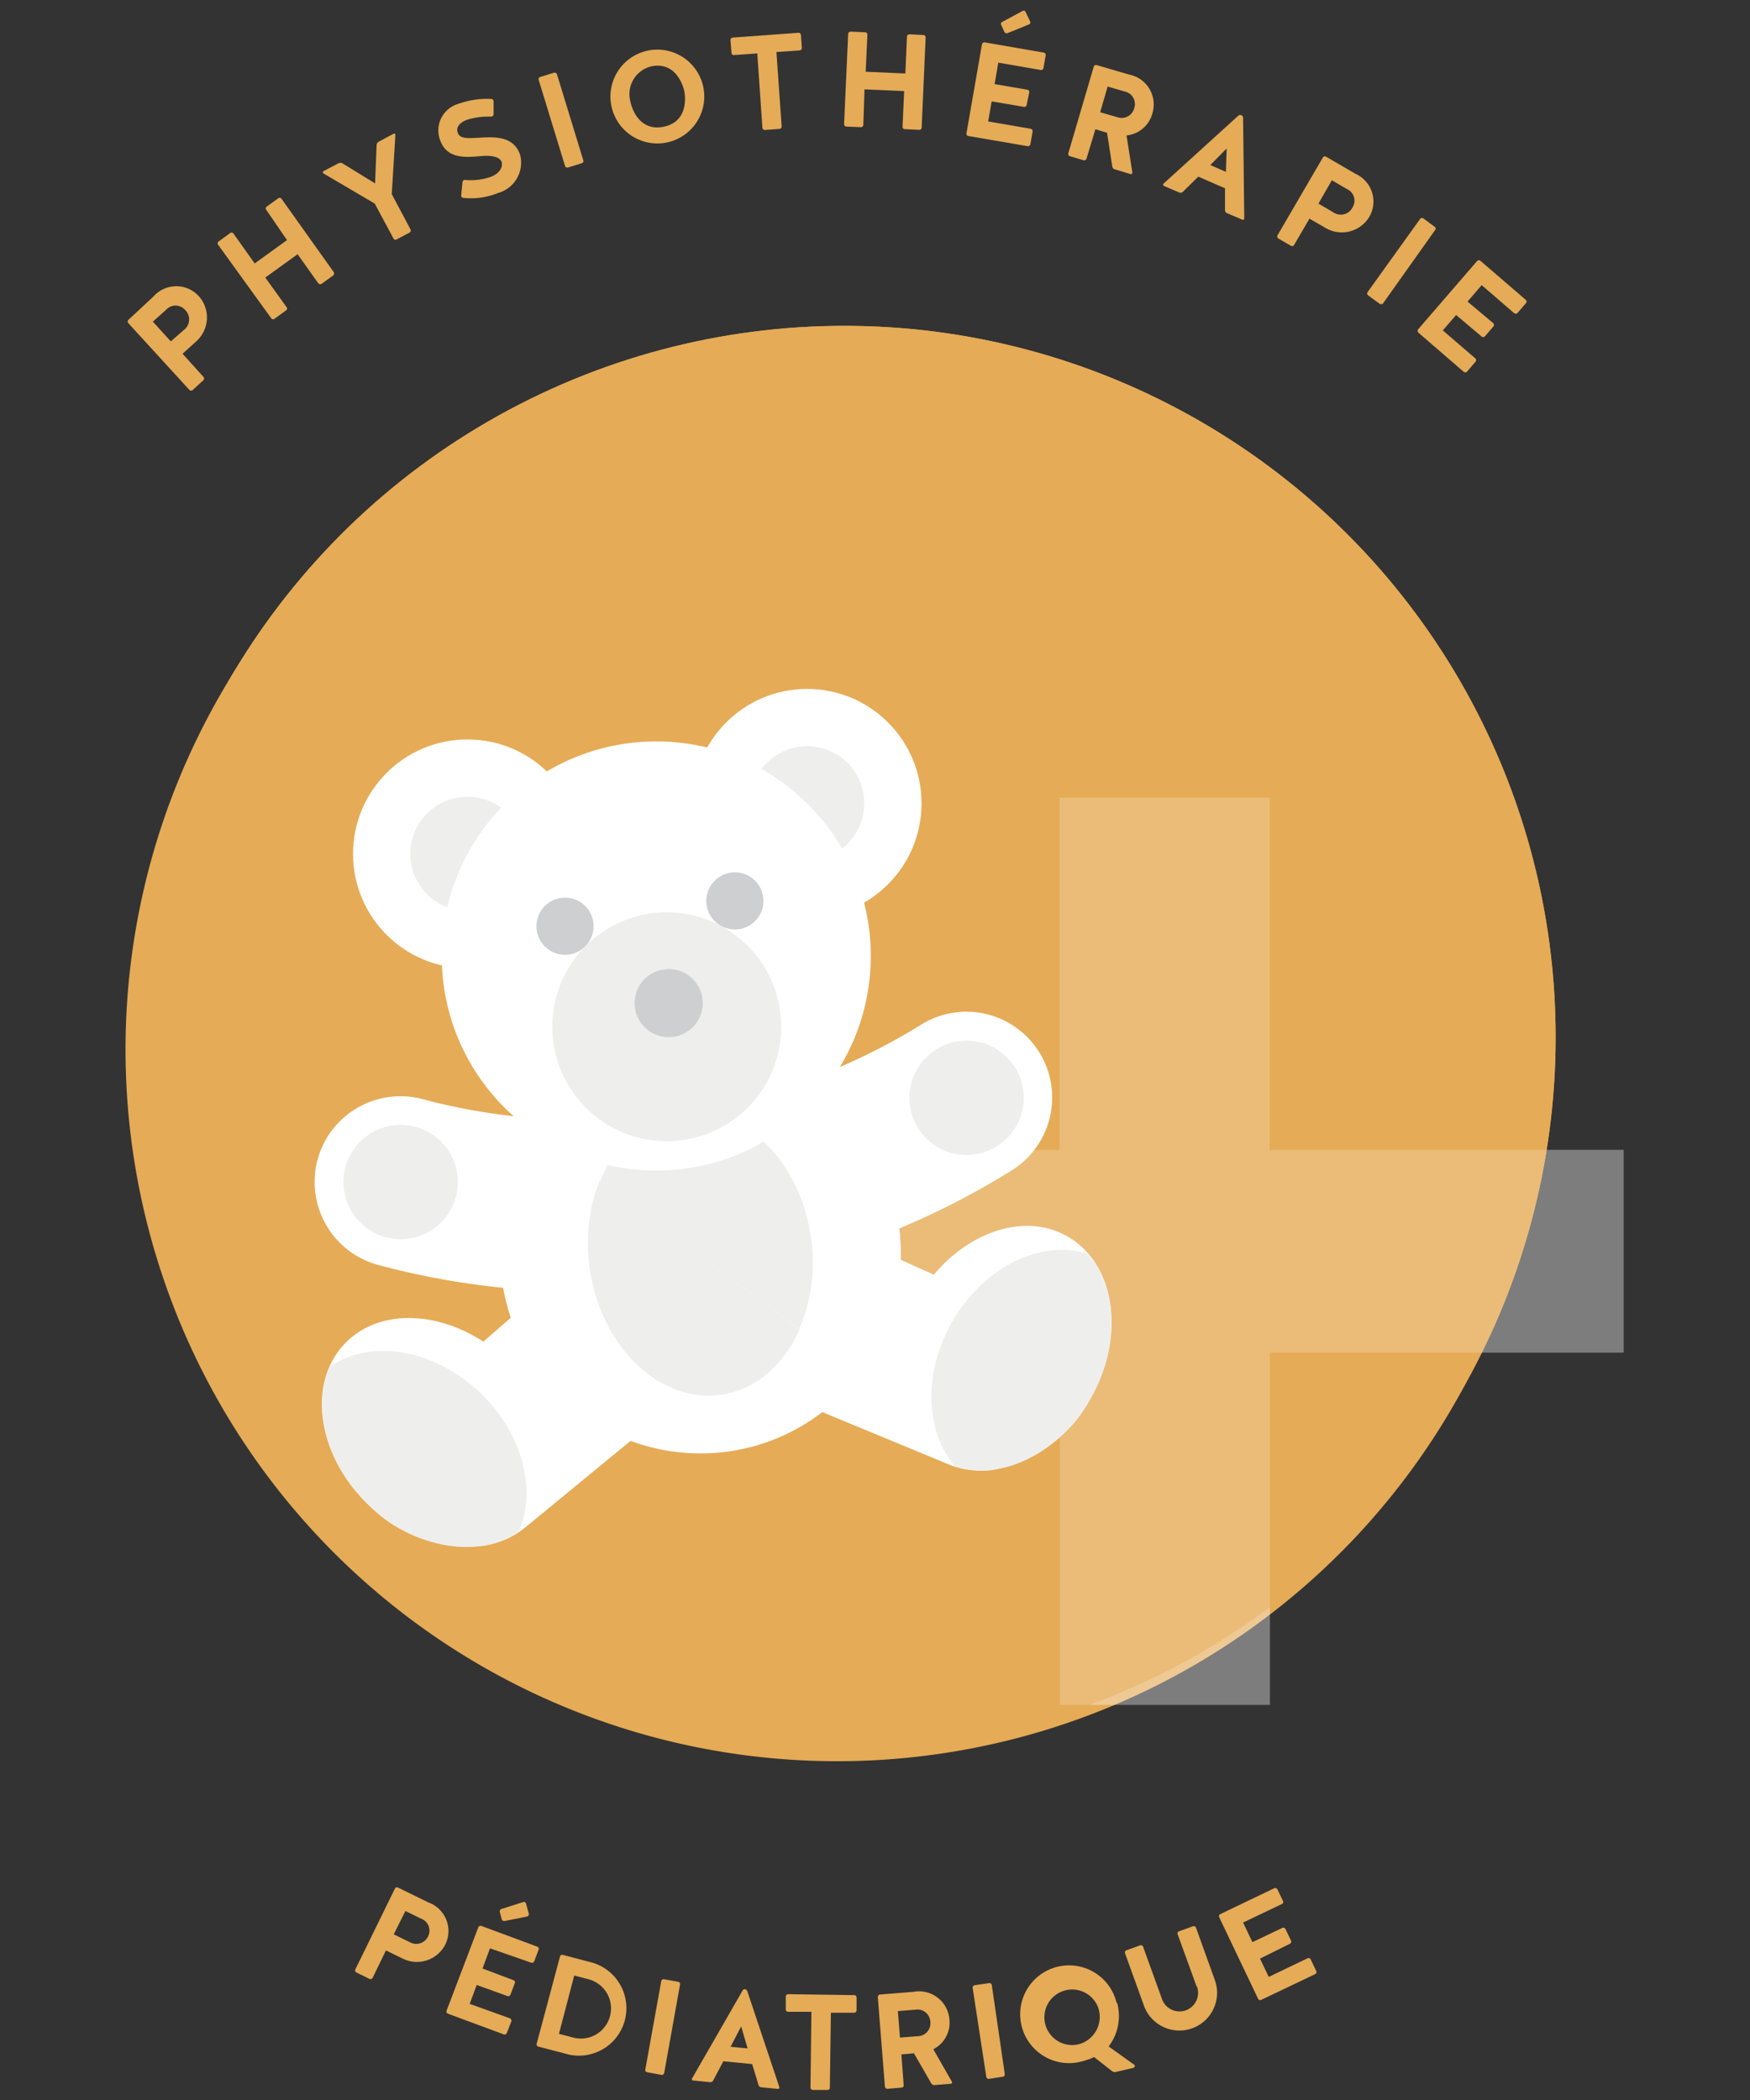 <?xml version="1.0" encoding="UTF-8"?><svg id="Calque_1" data-name="Calque 1" xmlns="http://www.w3.org/2000/svg" viewBox="0 0 150 180"><rect x="0" y="0" width="150" height="180" fill="#333333" stroke="none"/><defs><style>.cls-1{fill:#e5ab56;}.cls-2{opacity:0.2;}.cls-3{fill:#fff;}.cls-4{fill:#eeeeed;}.cls-5{fill:#cecfd1;}.cls-6{fill:none;}</style></defs><path class="cls-1" d="M132.76,90a61.44,61.44,0,0,1-.75,9.66A59.81,59.81,0,0,1,126.44,117a61,61,0,1,1,6.32-27Z"/><path class="cls-1" d="M17.44,32.31a.2.2,0,0,1,0,.27l-.92.85a.21.21,0,0,1-.28,0L11,27.7a.21.21,0,0,1,0-.28l2.15-2a2.61,2.61,0,0,1,3.92,0,2.74,2.74,0,0,1-.24,3.83l-1.18,1.07Zm-1.57-5.74a1.09,1.09,0,0,0-1.65,0l-1.12,1,1.54,1.69,1.15-1A1.13,1.13,0,0,0,15.87,26.57Z"/><path class="cls-1" d="M24.55,26.31a.19.19,0,0,1,0,.27l-1,.73a.2.2,0,0,1-.28,0L18.71,21a.21.21,0,0,1,0-.28l1-.73a.21.21,0,0,1,.28,0l1.84,2.59,2.77-2L22.83,18a.2.2,0,0,1,0-.27l1-.72a.21.21,0,0,1,.28,0l4.5,6.32a.23.23,0,0,1-.05.28l-1,.72a.21.21,0,0,1-.28-.05l-1.77-2.49-2.77,2Z"/><path class="cls-1" d="M35.19,19.67a.21.21,0,0,1-.09.27L34,20.52a.19.19,0,0,1-.27-.07l-1.61-3-4.39-2.58a.12.12,0,0,1,0-.2L29,14a.4.4,0,0,1,.35,0l2.8,1.72.13-3.29a.37.37,0,0,1,.19-.29l1.25-.67a.11.11,0,0,1,.17.1l-.31,5.07Z"/><path class="cls-1" d="M41,11.81c1.34-.08,3-.2,3.58,1.45a2.7,2.7,0,0,1-1.88,3.28,6.2,6.2,0,0,1-3,.42.19.19,0,0,1-.17-.22l.11-1.13a.22.22,0,0,1,.22-.19,5.14,5.14,0,0,0,2.23-.27c.66-.26,1-.73.92-1.2s-.81-.65-1.64-.58c-1.28.1-3,.35-3.62-1.29A2.37,2.37,0,0,1,39.29,8.9a7.33,7.33,0,0,1,2.83-.42.21.21,0,0,1,.19.21l0,1.1a.23.23,0,0,1-.21.21,6.08,6.08,0,0,0-2.11.28c-.53.22-.94.58-.75,1.11S40.16,11.85,41,11.81Z"/><path class="cls-1" d="M50,13.75a.19.19,0,0,1-.13.24l-1.19.37a.21.21,0,0,1-.25-.14L46.17,6.84a.19.19,0,0,1,.13-.24l1.19-.37a.22.22,0,0,1,.25.14Z"/><path class="cls-1" d="M60.3,7.55A4,4,0,1,1,52.39,9,4,4,0,1,1,60.3,7.55Zm-1.64.3c-.13-.64-.79-2.55-2.79-2.17a2.44,2.44,0,0,0-1.84,3c.12.65.78,2.58,2.82,2.19S58.78,8.5,58.66,7.85Z"/><path class="cls-1" d="M64.91,4.58l-2,.14a.19.19,0,0,1-.21-.18l-.09-1.11a.22.22,0,0,1,.19-.21l5.64-.41a.2.2,0,0,1,.21.18l.08,1.11a.21.21,0,0,1-.18.22l-2,.14L67,10.84a.21.21,0,0,1-.18.21l-1.26.09a.21.21,0,0,1-.21-.18Z"/><path class="cls-1" d="M74,10.71a.21.21,0,0,1-.21.19l-1.25-.05a.21.21,0,0,1-.19-.21l.35-7.74a.22.22,0,0,1,.21-.19l1.25.06a.19.19,0,0,1,.19.21l-.15,3.17,3.4.15.14-3.17a.22.22,0,0,1,.21-.19L79.15,3a.21.21,0,0,1,.19.21L79,10.94a.2.2,0,0,1-.21.19l-1.24-.06a.19.19,0,0,1-.19-.2l.14-3.06L74.1,7.66Z"/><path class="cls-1" d="M85,8.69l-.3,1.72,3.65.63a.21.21,0,0,1,.16.23l-.19,1.1a.21.21,0,0,1-.23.16L83,11.66a.2.2,0,0,1-.16-.23L84.17,3.8a.22.22,0,0,1,.23-.17l5.07.88a.2.2,0,0,1,.16.23l-.19,1.1a.2.2,0,0,1-.23.16l-3.64-.63-.32,1.84,2.81.48a.2.2,0,0,1,.16.23L88,9a.2.2,0,0,1-.23.16ZM87.65.94a.18.18,0,0,1,.26.09l.39.81a.19.19,0,0,1-.09.25l-1.85.75a.21.21,0,0,1-.27-.11l-.27-.59a.18.18,0,0,1,.08-.26Z"/><path class="cls-1" d="M93.13,13.6a.2.2,0,0,1-.24.14l-1.18-.35a.2.2,0,0,1-.14-.25l2.18-7.43A.2.2,0,0,1,94,5.58l2.77.81a2.61,2.61,0,0,1,2,3.35,2.56,2.56,0,0,1-2.21,1.87l.5,3.17a.13.13,0,0,1-.16.14l-1.34-.4a.3.3,0,0,1-.22-.24l-.45-2.9-1-.3Zm4.09-4.33a1.1,1.1,0,0,0-.83-1.43l-1.45-.42-.64,2.2,1.49.43A1.11,1.11,0,0,0,97.22,9.27Z"/><path class="cls-1" d="M106.65,18.72a.12.12,0,0,1-.17.11l-1.31-.56A.27.27,0,0,1,105,18l0-1.86-2.29-1-1.32,1.3a.28.28,0,0,1-.32.06l-1.32-.57a.13.13,0,0,1,0-.21l6.43-5.84a.27.27,0,0,1,.23,0,.23.23,0,0,1,.14.2Zm-2.91-4.57,1.34.58.06-2Z"/><path class="cls-1" d="M110.92,21a.2.2,0,0,1-.27.07l-1.08-.63a.21.21,0,0,1-.07-.27l3.89-6.67a.2.2,0,0,1,.27-.07l2.51,1.46a2.61,2.61,0,0,1,1.18,3.73,2.75,2.75,0,0,1-3.73.92l-1.38-.8Zm5-3.21a1.08,1.08,0,0,0-.46-1.58l-1.3-.76-1.15,2,1.34.79A1.12,1.12,0,0,0,115.92,17.8Z"/><path class="cls-1" d="M118.55,26a.23.23,0,0,1-.28.05l-1-.73a.21.21,0,0,1-.05-.28l4.5-6.27a.2.2,0,0,1,.28-.05l1,.74a.19.19,0,0,1,0,.27Z"/><path class="cls-1" d="M124.81,27l-1.14,1.32,2.8,2.41a.21.21,0,0,1,0,.28l-.73.85a.22.22,0,0,1-.29,0l-3.89-3.36a.23.23,0,0,1,0-.28l5.06-5.86a.2.2,0,0,1,.28,0l3.89,3.35a.2.2,0,0,1,0,.28l-.73.85a.23.23,0,0,1-.28,0L127,24.44l-1.21,1.41L128,27.71a.2.2,0,0,1,0,.28l-.73.85a.2.2,0,0,1-.28,0Z"/><path class="cls-1" d="M31.94,169.53a.22.22,0,0,1-.27.09l-1.12-.55a.2.2,0,0,1-.09-.27l3.39-6.92a.19.19,0,0,1,.26-.09l2.6,1.27a2.61,2.61,0,0,1,1.45,3.63,2.73,2.73,0,0,1-3.64,1.19l-1.44-.7ZM36.68,166a1.09,1.09,0,0,0-.58-1.54l-1.35-.66-1,2,1.39.68A1.12,1.12,0,0,0,36.68,166Z"/><path class="cls-1" d="M40.86,170.14l-.6,1.62L43.71,173a.22.22,0,0,1,.12.26l-.39,1a.2.2,0,0,1-.25.12l-4.8-1.78a.2.2,0,0,1-.11-.26L41,165.19a.21.21,0,0,1,.26-.11l4.8,1.78a.2.2,0,0,1,.11.25l-.38,1a.22.22,0,0,1-.26.12L42,167l-.64,1.73,2.65,1a.19.19,0,0,1,.12.25l-.38,1a.21.21,0,0,1-.26.11Zm4-7.11a.18.18,0,0,1,.23.14l.24.86a.21.21,0,0,1-.14.24l-1.94.39a.23.23,0,0,1-.25-.16l-.16-.62a.21.21,0,0,1,.13-.25Z"/><path class="cls-1" d="M46.14,175.42a.2.2,0,0,1-.14-.24l2-7.48a.2.2,0,0,1,.24-.14l2.61.69a4.07,4.07,0,0,1-2.08,7.86Zm3-.77a2.57,2.57,0,0,0,1.3-5l-1.22-.32-1.31,5Z"/><path class="cls-1" d="M56.93,177.69a.21.21,0,0,1-.23.16l-1.23-.23a.19.19,0,0,1-.16-.22l1.37-7.59a.2.2,0,0,1,.23-.16l1.23.22a.2.2,0,0,1,.15.23Z"/><path class="cls-1" d="M66.8,178.89a.12.12,0,0,1-.13.16l-1.42-.14a.27.27,0,0,1-.24-.21l-.54-1.78L62,176.68l-.86,1.63a.28.28,0,0,1-.29.16l-1.43-.14a.12.12,0,0,1-.1-.18l4.33-7.53a.2.2,0,0,1,.2-.11.23.23,0,0,1,.2.15Zm-4.18-3.45,1.46.14-.55-1.89Z"/><path class="cls-1" d="M69.55,172.44l-2,0a.2.2,0,0,1-.2-.19l0-1.12a.21.21,0,0,1,.2-.2l5.68.08a.2.2,0,0,1,.19.2v1.11a.21.21,0,0,1-.2.2l-2,0-.09,6.43a.19.19,0,0,1-.2.19H69.67a.21.21,0,0,1-.2-.2Z"/><path class="cls-1" d="M77.46,178.73a.2.2,0,0,1-.18.21l-1.22.1a.21.21,0,0,1-.21-.18l-.61-7.69a.21.21,0,0,1,.18-.21l2.87-.23a2.61,2.61,0,0,1,3.09,2.39A2.56,2.56,0,0,1,80,175.65l1.59,2.78a.12.12,0,0,1-.1.18l-1.39.11a.29.29,0,0,1-.28-.15L78.34,176l-1.08.09Zm2.28-5.47a1.1,1.1,0,0,0-1.28-1l-1.5.12.18,2.27,1.54-.12A1.11,1.11,0,0,0,79.74,173.26Z"/><path class="cls-1" d="M86.12,177.75A.22.22,0,0,1,86,178l-1.24.19a.21.21,0,0,1-.22-.17l-1.17-7.63a.22.22,0,0,1,.17-.23l1.24-.18a.2.2,0,0,1,.23.16Z"/><path class="cls-1" d="M95.76,171.69a4.31,4.31,0,0,1-.73,3.72L97.25,177a.11.11,0,0,1,0,.14.15.15,0,0,1-.09.1l-1.49.35a.43.43,0,0,1-.35-.06l-1.54-1.21a5.82,5.82,0,0,1-1,.36,4.19,4.19,0,1,1,2.93-5Zm-1.63.39a2.38,2.38,0,1,0-1.66,3.14A2.43,2.43,0,0,0,94.13,172.08Z"/><path class="cls-1" d="M102.57,170.28l-1.63-4.49a.19.19,0,0,1,.12-.25l1.19-.43a.21.21,0,0,1,.26.11l1.62,4.5a3.23,3.23,0,1,1-6.08,2.19l-1.62-4.49a.2.2,0,0,1,.11-.25l1.19-.43a.21.21,0,0,1,.25.12l1.62,4.49a1.59,1.59,0,1,0,3-1.07Z"/><path class="cls-1" d="M108,167.88l.75,1.57,3.33-1.6a.2.2,0,0,1,.26.09l.48,1a.2.2,0,0,1-.09.27l-4.63,2.21a.2.2,0,0,1-.26-.09l-3.34-7a.21.21,0,0,1,.09-.26l4.63-2.22a.22.22,0,0,1,.27.09l.48,1a.19.19,0,0,1-.09.26l-3.33,1.59.8,1.68,2.56-1.22a.2.2,0,0,1,.27.09l.48,1a.2.2,0,0,1-.1.27Z"/><circle class="cls-1" cx="72.37" cy="88.9" r="60.97"/><g class="cls-2"><path class="cls-3" d="M90.83,68.37h18V98.56h30.34v17.38H108.85v30.19h-18V115.94H60.49V98.56H90.83Z"/></g><path class="cls-3" d="M51.3,66.52h0v0Z"/><path class="cls-3" d="M36.3,68.77h-.11l.06,0Z"/><path class="cls-3" d="M48.49,100.14h0l0-.27Z"/><path class="cls-3" d="M89,90.07a7.35,7.35,0,0,0-10.18-2.16,53,53,0,0,1-20.6,7.38h0l2.17,14.55h0a66.86,66.86,0,0,0,26.45-9.6A7.35,7.35,0,0,0,89,90.07Z"/><path class="cls-3" d="M27.26,99.25a7.37,7.37,0,0,1,9.11-5,52.76,52.76,0,0,0,21.86,1.07h0l2.17,14.55h0a67,67,0,0,1-28.11-1.48A7.37,7.37,0,0,1,27.26,99.25Z"/><circle class="cls-4" cx="82.85" cy="94.1" r="4.9"/><circle class="cls-3" cx="60.04" cy="107.41" r="17.17"/><ellipse class="cls-4" cx="60.04" cy="107.41" rx="9.58" ry="12.26" transform="translate(-15.15 10.01) rotate(-8.46)"/><path class="cls-3" d="M57.51,90.43a17.1,17.1,0,0,0-11.37,6.92l27.57,20.43a17.17,17.17,0,0,0-16.2-27.35Z"/><path class="cls-4" d="M58.23,95.29c-3.09.45-5.52,2.78-6.81,6L68.5,113.91a14.34,14.34,0,0,0,1-7.91C68.52,99.3,63.46,94.51,58.23,95.29Z"/><circle class="cls-3" cx="69.18" cy="68.86" r="9.81"/><circle class="cls-3" cx="40.07" cy="73.19" r="9.81"/><circle class="cls-4" cx="40.07" cy="73.19" r="4.9"/><circle class="cls-4" cx="69.18" cy="68.86" r="4.9"/><circle class="cls-3" cx="56.25" cy="81.94" r="18.39"/><circle class="cls-5" cx="48.43" cy="79.39" r="2.45"/><circle class="cls-5" cx="62.99" cy="77.22" r="2.45"/><circle class="cls-4" cx="57.15" cy="88.01" r="9.81"/><circle class="cls-5" cx="57.32" cy="85.98" r="2.92" transform="translate(-12.03 9.37) rotate(-8.46)"/><circle class="cls-4" cx="34.34" cy="101.32" r="4.9"/><path class="cls-3" d="M44.33,112.47,41.43,115c-4.13-2.7-9.08-2.76-11.88.17-3.27,3.43-2.35,9.62,2.05,13.83a12,12,0,0,0,9.85,3.49A7.49,7.49,0,0,0,44.93,131l9.27-7.62C58.25,120,48.75,108.8,44.33,112.47Z"/><path class="cls-4" d="M41.17,119.39c-4-3.81-9.45-4.65-12.88-2.25-1.56,3.52-.35,8.36,3.31,11.86,4,3.81,9.45,4.66,12.88,2.25C46,127.74,44.83,122.89,41.17,119.39Z"/><path class="cls-3" d="M76.53,107.68l3.52,1.58c3.16-3.79,7.88-5.29,11.41-3.3,4.13,2.33,5.05,8.52,2.06,13.83a12,12,0,0,1-8.41,6.2,7.48,7.48,0,0,1-3.77-.46l-11.09-4.59C65.42,119,71.23,105.45,76.53,107.68Z"/><path class="cls-4" d="M81.57,113.38c2.71-4.8,7.68-7.2,11.67-5.9,2.51,2.91,2.77,7.9.28,12.31-2.71,4.8-7.68,7.2-11.66,5.9C79.34,122.78,79.09,117.79,81.57,113.38Z"/><circle class="cls-1" cx="72.37" cy="88.9" r="60.97"/><g class="cls-2"><path class="cls-3" d="M90.83,68.37h18V98.56h30.34v17.38H108.85v30.19h-18V115.94H60.49V98.56H90.83Z"/></g><path class="cls-3" d="M51.3,66.52h0v0Z"/><path class="cls-3" d="M36.3,68.77h-.11l.06,0Z"/><path class="cls-3" d="M48.49,100.14h0l0-.27Z"/><path class="cls-3" d="M89,90.07a7.35,7.35,0,0,0-10.18-2.16,53,53,0,0,1-20.6,7.38h0l2.17,14.55h0a66.86,66.86,0,0,0,26.45-9.6A7.35,7.35,0,0,0,89,90.07Z"/><path class="cls-3" d="M27.26,99.25a7.37,7.37,0,0,1,9.11-5,52.76,52.76,0,0,0,21.86,1.07h0l2.17,14.55h0a67,67,0,0,1-28.11-1.48A7.37,7.37,0,0,1,27.26,99.25Z"/><circle class="cls-4" cx="82.85" cy="94.1" r="4.9"/><circle class="cls-3" cx="60.04" cy="107.41" r="17.17"/><ellipse class="cls-4" cx="60.04" cy="107.41" rx="9.58" ry="12.26" transform="translate(-15.15 10.01) rotate(-8.46)"/><path class="cls-3" d="M57.51,90.43a17.1,17.1,0,0,0-11.37,6.92l27.57,20.43a17.17,17.17,0,0,0-16.2-27.35Z"/><path class="cls-4" d="M58.23,95.29c-3.09.45-5.52,2.78-6.81,6L68.5,113.91a14.34,14.34,0,0,0,1-7.91C68.52,99.3,63.46,94.51,58.23,95.29Z"/><circle class="cls-3" cx="69.18" cy="68.86" r="9.81"/><circle class="cls-3" cx="40.07" cy="73.19" r="9.81"/><circle class="cls-4" cx="40.07" cy="73.19" r="4.9"/><circle class="cls-4" cx="69.18" cy="68.86" r="4.9"/><circle class="cls-3" cx="56.25" cy="81.94" r="18.39"/><circle class="cls-5" cx="48.43" cy="79.39" r="2.45"/><circle class="cls-5" cx="62.99" cy="77.22" r="2.45"/><circle class="cls-4" cx="57.15" cy="88.01" r="9.81"/><circle class="cls-5" cx="57.32" cy="85.98" r="2.92" transform="translate(-12.03 9.37) rotate(-8.46)"/><circle class="cls-4" cx="34.34" cy="101.32" r="4.9"/><path class="cls-3" d="M44.33,112.47,41.43,115c-4.13-2.7-9.08-2.76-11.88.17-3.27,3.43-2.35,9.62,2.05,13.83a12,12,0,0,0,9.85,3.49A7.49,7.49,0,0,0,44.93,131l9.27-7.62C58.25,120,48.75,108.8,44.33,112.47Z"/><path class="cls-4" d="M41.17,119.39c-4-3.81-9.45-4.65-12.88-2.25-1.56,3.52-.35,8.36,3.31,11.86,4,3.81,9.45,4.66,12.88,2.25C46,127.74,44.83,122.89,41.17,119.39Z"/><path class="cls-3" d="M76.53,107.68l3.52,1.58c3.16-3.79,7.88-5.29,11.41-3.3,4.13,2.33,5.05,8.52,2.06,13.83a12,12,0,0,1-8.41,6.2,7.48,7.48,0,0,1-3.77-.46l-11.09-4.59C65.42,119,71.23,105.45,76.53,107.68Z"/><path class="cls-4" d="M81.57,113.38c2.71-4.8,7.68-7.2,11.67-5.9,2.51,2.91,2.77,7.9.28,12.31-2.71,4.8-7.68,7.2-11.66,5.9C79.34,122.78,79.09,117.79,81.57,113.38Z"/><circle class="cls-6" cx="72.37" cy="88.9" r="60.97"/></svg>
